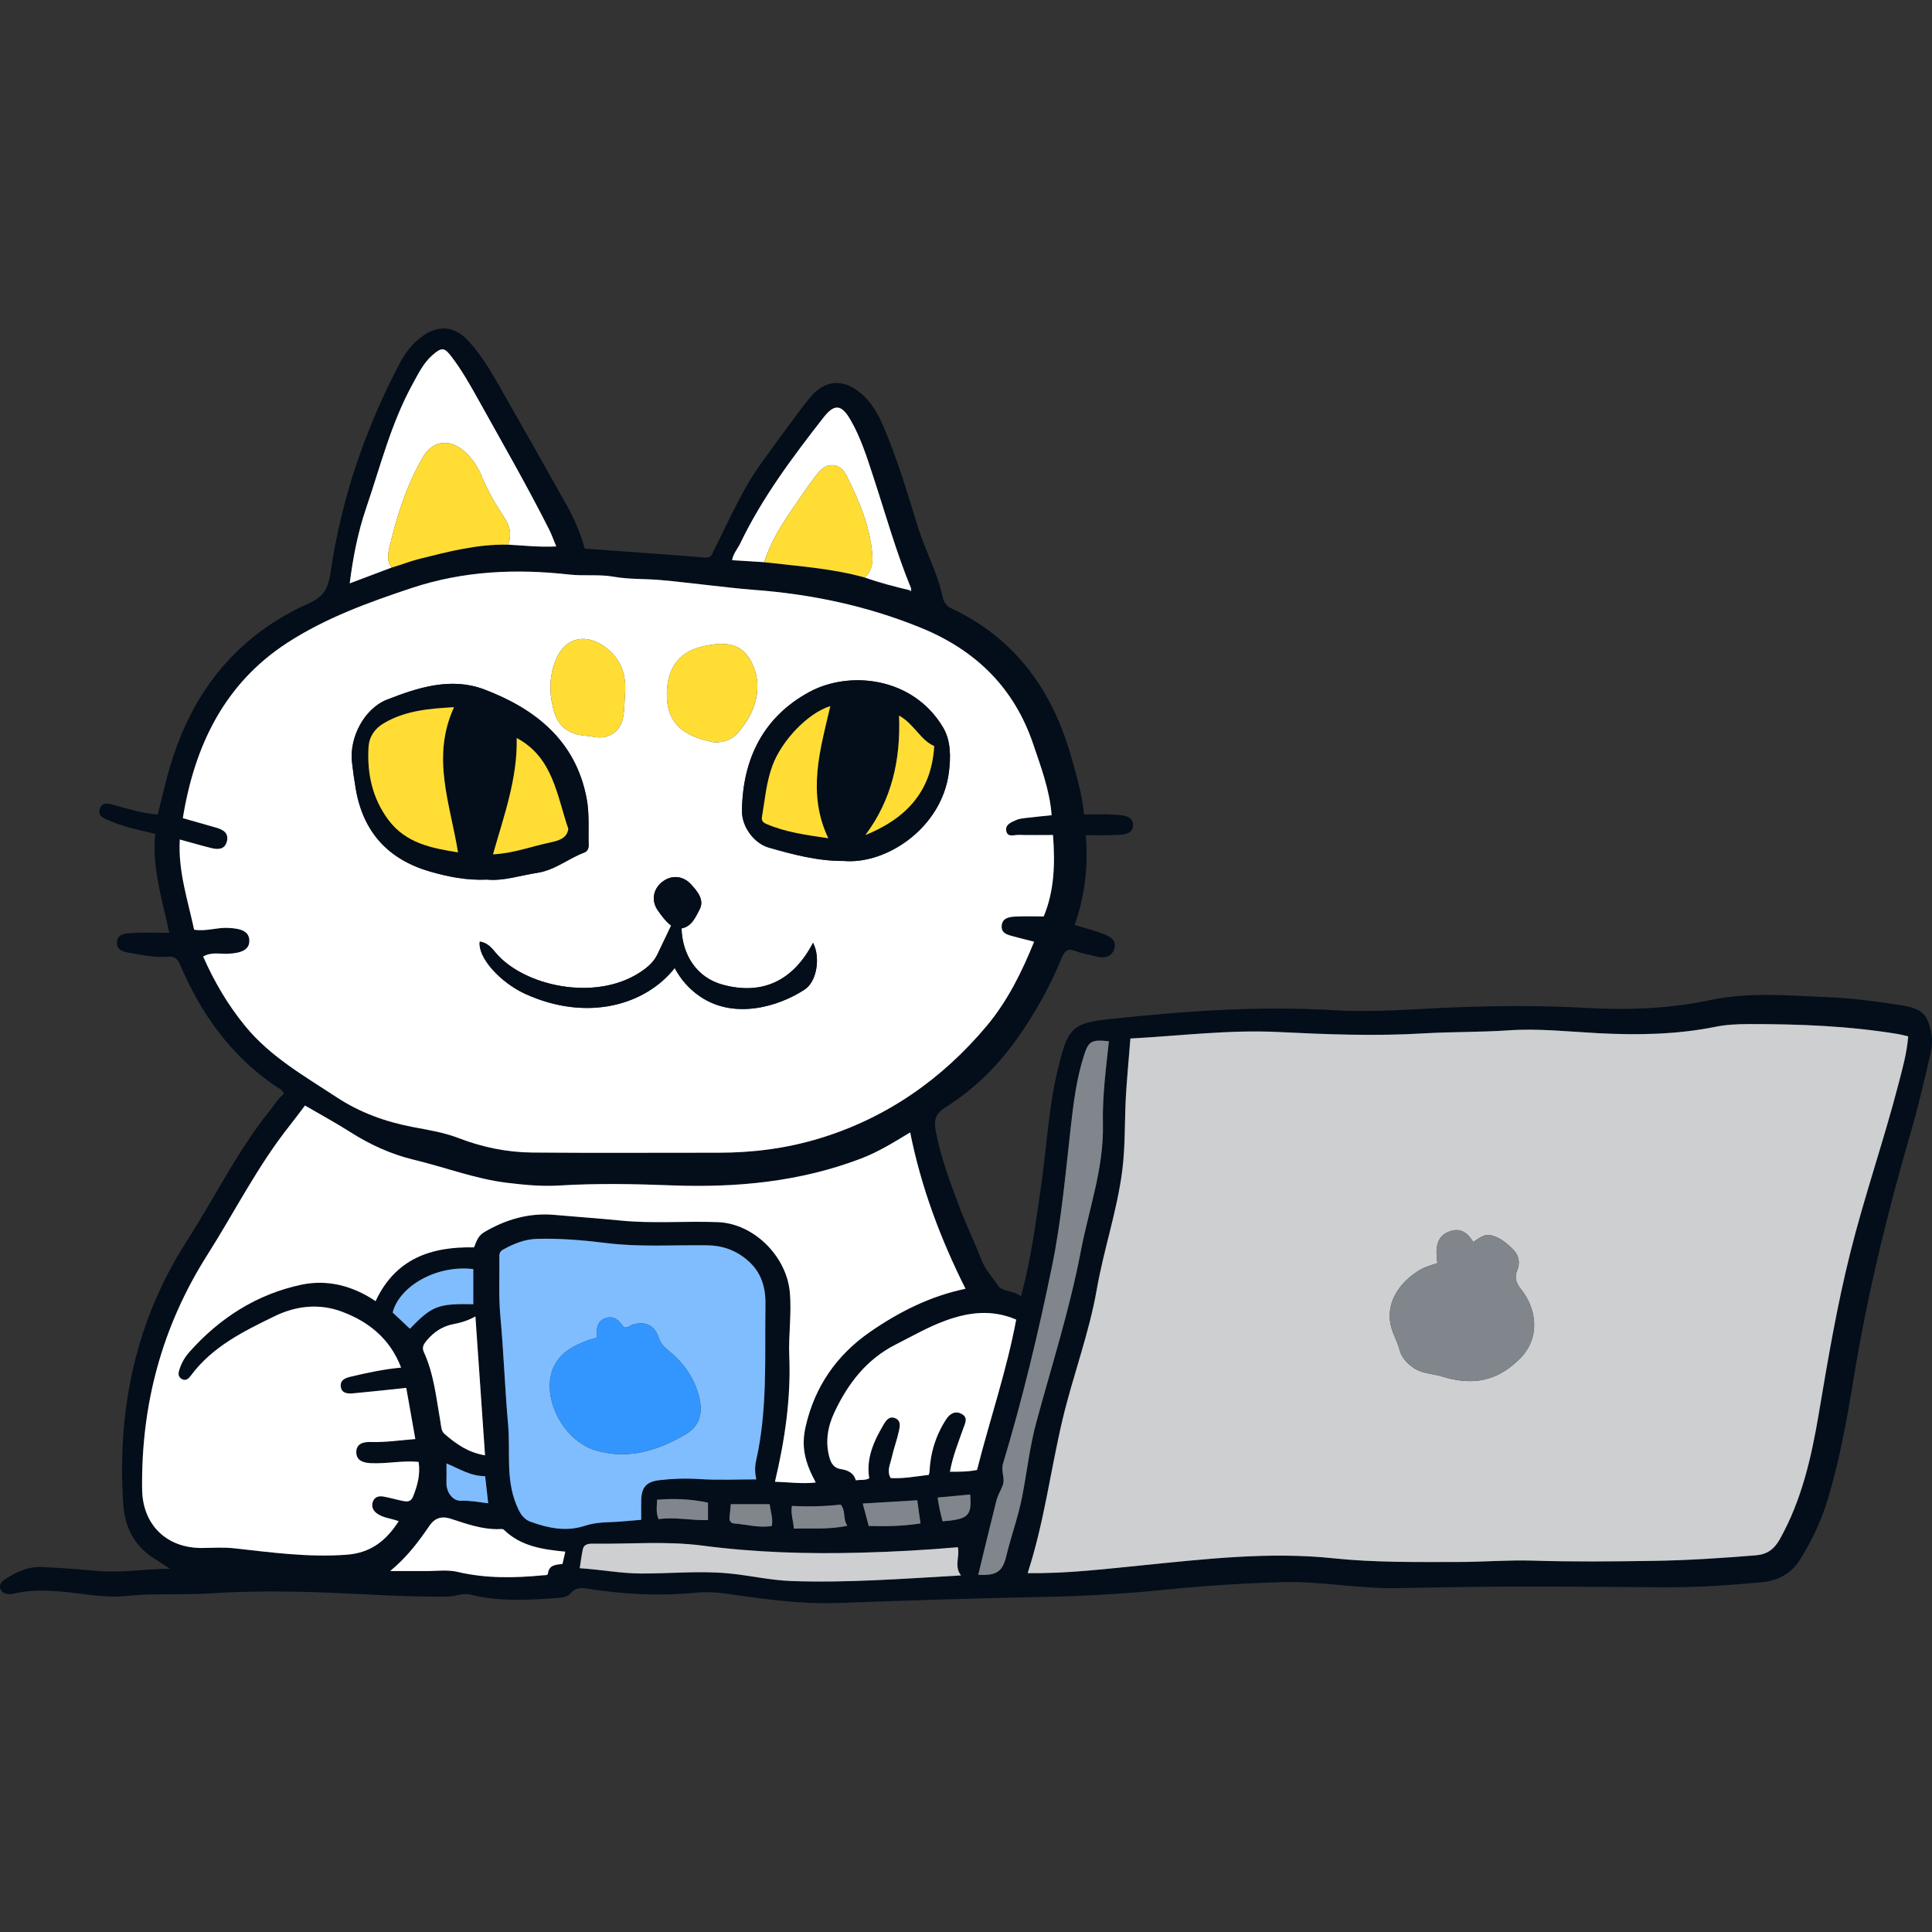 <svg width="200" height="200" viewBox="0 0 200 200" fill="none" xmlns="http://www.w3.org/2000/svg">
<rect x="0" y="0" width="200" height="200" fill="#333333" stroke="none"/>
<g clip-path="url(#clip0_7000_5439)">
<path d="M60.536 56.791C64.737 57.098 68.881 57.387 73.021 57.719C73.665 57.772 73.715 57.328 73.901 56.964C75.466 53.884 76.813 50.684 78.864 47.868C80.475 45.66 82.049 43.42 83.748 41.279C85.42 39.171 87.511 39.127 89.464 41.032C90.725 42.262 91.364 43.862 91.992 45.456C93.185 48.468 94.096 51.579 95.059 54.668C95.806 57.063 97.047 59.276 97.572 61.75C97.671 62.214 97.879 62.691 98.422 62.945C105.05 66.049 108.908 71.391 110.88 78.295C111.438 80.252 112.012 82.198 112.218 84.313C113.251 84.313 114.227 84.263 115.195 84.329C116.046 84.385 117.296 84.355 117.296 85.412C117.296 86.478 116.066 86.415 115.208 86.448C114.302 86.485 113.393 86.456 112.406 86.456C112.66 89.696 112.305 92.75 111.246 95.751C112.246 96.056 113.225 96.31 114.166 96.658C114.858 96.914 115.635 97.306 115.352 98.214C115.057 99.162 114.225 99.219 113.365 98.989C112.699 98.81 112.003 98.709 111.366 98.459C110.584 98.153 110.239 98.35 109.919 99.138C108.697 102.152 107.104 104.97 105.215 107.623C103.198 110.452 100.744 112.833 97.813 114.672C96.764 115.331 96.677 116.062 96.874 117.115C97.382 119.812 98.345 122.365 99.308 124.915C100.015 126.785 100.887 128.591 101.618 130.454C102.012 131.459 102.745 132.238 103.323 133.096C103.761 133.748 104.952 133.554 105.683 134.206C106.743 130.39 107.218 126.568 107.774 122.759C108.4 118.473 108.566 114.116 109.709 109.906C109.718 109.871 109.715 109.834 109.724 109.799C110.615 106.384 111.228 105.894 114.729 105.513C122.493 104.67 130.263 104.107 138.082 104.576C142.275 104.828 146.46 104.442 150.65 104.278C155.201 104.101 159.759 104.088 164.319 104.344C168.581 104.582 172.824 104.42 177.047 103.525C181.108 102.665 185.26 103.068 189.37 103.238C191.725 103.337 194.083 103.645 196.416 104.005C197.526 104.175 198.91 104.357 199.442 105.425C199.972 106.489 200.147 107.79 199.853 109.057C199.218 111.783 198.592 114.508 197.809 117.196C195.359 125.581 193.303 134.064 191.891 142.682C191.197 146.925 190.438 151.132 189.199 155.248C188.544 157.422 187.572 159.449 186.384 161.382C185.468 162.871 184.129 163.619 182.432 163.783C179.054 164.11 175.67 164.333 172.275 164.315C165.965 164.283 159.656 164.195 153.349 164.263C150.433 164.293 147.515 164.346 144.599 164.401C140.617 164.475 136.688 163.665 132.701 163.781C128.542 163.902 124.396 164.182 120.26 164.6C116.158 165.014 112.053 165.235 107.931 165.314C100.821 165.449 93.711 165.697 86.602 165.944C82.686 166.08 78.84 165.491 74.987 164.952C73.965 164.81 72.947 164.788 71.935 164.885C68.246 165.241 64.584 165.04 60.935 164.477C60.228 164.368 59.608 164.287 59.065 164.937C58.735 165.336 58.154 165.39 57.647 165.425C54.663 165.638 51.675 165.815 48.733 165.082C47.898 164.874 47.158 165.268 46.359 165.279C42.347 165.333 38.349 165.051 34.345 164.887C30.123 164.714 25.887 164.668 21.659 164.957C21.077 164.996 20.492 165.001 19.91 165.016C17.653 165.075 15.398 164.968 13.137 165.211C10.733 165.471 8.345 164.895 5.948 164.727C4.51 164.626 3.12 164.604 1.718 164.913C1.471 164.968 1.215 165.027 0.965 165.018C0.552 165.003 0.151 164.88 0.022 164.425C-0.094 164.009 0.169 163.724 0.482 163.514C1.653 162.735 2.912 162.146 4.352 162.214C6.206 162.301 8.06 162.435 9.908 162.612C12.415 162.855 14.89 162.426 17.59 162.395C16.94 161.973 16.471 161.658 15.992 161.358C13.903 160.049 12.914 158.074 12.758 155.701C12.121 145.916 14.006 136.745 19.385 128.392C22.222 123.985 24.518 119.237 27.817 115.121C28.338 114.471 28.761 113.744 29.409 113.212C29.175 112.757 28.783 112.612 28.468 112.398C23.895 109.269 20.819 104.961 18.673 99.935C18.389 99.269 18.117 98.976 17.345 99.037C16.033 99.14 14.729 98.867 13.439 98.641C12.855 98.54 12.099 98.4 12.104 97.595C12.108 96.693 12.944 96.629 13.549 96.59C14.849 96.507 16.156 96.564 17.52 96.564C16.797 93.107 15.718 89.83 16.068 86.321C14.385 85.92 12.785 85.594 11.283 84.939C10.74 84.703 10.079 84.46 10.333 83.72C10.582 82.993 11.217 83.175 11.815 83.341C13.281 83.744 14.742 84.199 16.337 84.311C16.876 82.056 17.388 79.834 18.148 77.676C20.622 70.646 25.184 65.487 31.988 62.45C33.5 61.776 33.982 60.894 34.203 59.368C35.309 51.708 37.769 44.473 41.37 37.627C41.933 36.557 42.653 35.594 43.645 34.861C45.368 33.589 47.066 33.733 48.507 35.314C49.744 36.669 50.698 38.225 51.602 39.808C53.986 43.983 56.349 48.168 58.7 52.361C59.483 53.757 60.099 55.233 60.536 56.796V56.791ZM79.113 58.199C82.603 58.611 86.121 58.832 89.527 59.786C91.038 60.325 92.59 60.725 94.148 61.095C94.197 61.139 94.243 61.181 94.291 61.224C94.306 61.135 94.321 61.045 94.335 60.957C92.771 57.157 91.67 53.201 90.392 49.307C89.735 47.308 89.105 45.285 88.038 43.453C87.097 41.837 86.37 41.791 85.236 43.245C82.031 47.349 78.914 51.515 76.642 56.24C76.368 56.807 75.915 57.293 75.788 57.995C76.94 58.068 78.028 58.135 79.116 58.203L79.113 58.199ZM40.534 58.755C41.499 58.479 42.447 58.098 43.404 57.857C46.414 57.102 49.437 56.31 52.587 56.384C54.201 56.469 55.814 56.66 57.585 56.568C57.299 55.883 57.095 55.305 56.821 54.764C54.49 50.156 51.911 45.681 49.402 41.17C48.588 39.707 47.756 38.251 46.736 36.918C46 35.957 45.731 35.935 44.803 36.73C43.84 37.555 43.303 38.685 42.708 39.769C40.484 43.814 39.376 48.278 37.901 52.603C37.042 55.114 36.541 57.704 36.202 60.392C37.695 59.83 39.113 59.294 40.534 58.757V58.755ZM117.018 107.507C116.865 109.429 116.697 111.272 116.574 113.118C116.397 115.811 116.519 118.521 116.173 121.202C115.637 125.364 114.258 129.346 113.538 133.473C112.736 138.068 111.06 142.441 109.991 146.962C108.75 152.216 108.089 157.603 106.381 162.851C110.431 162.897 114.297 162.433 118.17 162.047C124.774 161.388 131.39 160.614 138.032 161.312C142.329 161.765 146.627 161.697 150.926 161.695C153.516 161.695 156.108 161.474 158.691 161.555C162.885 161.684 167.077 161.645 171.27 161.577C174.775 161.52 178.266 161.29 181.758 161.005C182.938 160.909 183.662 160.375 184.238 159.35C186.524 155.281 187.528 150.808 188.288 146.29C189.223 140.732 190.166 135.182 191.532 129.712C192.995 123.853 194.987 118.146 196.506 112.306C196.933 110.668 197.399 109.029 197.537 107.282C197.154 107.192 196.841 107.102 196.524 107.05C191.405 106.198 186.243 106.003 181.068 106.01C179.904 106.01 178.735 106.06 177.585 106.292C173.551 107.104 169.477 107.166 165.383 106.951C162.327 106.791 159.267 106.445 156.206 106.656C153.257 106.859 150.304 106.798 147.353 106.975C142.362 107.273 137.36 107.08 132.369 106.833C127.253 106.579 122.189 107.227 117.018 107.505V107.507ZM108.864 84.39C108.669 81.809 107.767 79.427 106.953 77.019C104.978 71.185 101 67.308 95.368 65.003C89.799 62.724 83.995 61.5 78.01 61.056C76.412 60.938 74.818 60.734 73.225 60.563C71.594 60.39 69.965 60.178 68.332 60.04C66.734 59.904 65.105 59.981 63.538 59.701C62.001 59.427 60.479 59.648 58.936 59.475C53.441 58.858 47.995 59.088 42.64 60.861C38.133 62.354 33.671 63.98 29.713 66.557C23.24 70.769 20.14 77.179 18.925 84.692C20.068 85.016 21.217 85.338 22.362 85.67C23.08 85.878 23.713 86.22 23.483 87.111C23.266 87.954 22.564 87.958 21.885 87.792C20.808 87.527 19.742 87.212 18.612 86.901C18.417 90.18 19.444 93.184 20.094 96.242C21.322 96.432 22.419 96.012 23.551 96.051C25.074 96.104 25.788 96.465 25.808 97.363C25.828 98.256 25.105 98.667 23.586 98.731C22.75 98.766 21.865 98.525 21.029 99.02C22.191 101.656 23.608 104.055 25.398 106.237C27.997 109.401 31.495 111.38 34.842 113.582C37.266 115.176 39.877 116.119 42.693 116.658C44.295 116.964 45.937 117.223 47.447 117.803C49.932 118.759 52.478 119.285 55.105 119.309C61.524 119.368 67.942 119.32 74.361 119.326C77.918 119.331 81.427 118.88 84.818 117.849C91.762 115.738 97.502 111.728 102.141 106.2C104.295 103.635 105.779 100.618 107.049 97.483C106.292 97.29 105.622 97.131 104.956 96.947C104.361 96.782 103.634 96.647 103.691 95.846C103.752 94.99 104.516 94.909 105.175 94.878C106.11 94.834 107.049 94.867 108.041 94.867C109.144 92.236 109.229 89.403 109.004 86.437C107.769 86.437 106.605 86.459 105.444 86.426C104.982 86.413 104.286 86.73 104.164 85.997C104.054 85.344 104.694 85.112 105.188 84.891C105.447 84.777 105.742 84.727 106.025 84.692C106.957 84.58 107.894 84.488 108.862 84.388L108.864 84.39ZM94.221 117.227C92.539 118.245 90.906 119.261 89.105 119.946C82.796 122.345 76.222 122.967 69.547 122.711C65.641 122.56 61.745 122.49 57.846 122.726C56.055 122.836 54.278 122.66 52.502 122.446C49.194 122.045 46.088 120.839 42.872 120.068C40.468 119.493 38.286 118.488 36.211 117.166C34.718 116.216 33.157 115.371 31.57 114.447C31.02 115.169 30.528 115.841 30.009 116.494C26.683 120.675 24.293 125.449 21.447 129.935C16.749 137.343 14.597 145.445 14.711 154.18C14.759 157.873 17.261 160.283 20.946 160.248C22.04 160.237 23.144 160.16 24.227 160.281C28.093 160.708 31.929 161.24 35.858 160.948C38.433 160.758 39.976 159.466 41.274 157.479C40.482 157.177 39.685 157.15 39.043 156.693C38.612 156.386 38.417 155.968 38.595 155.458C38.767 154.957 39.216 154.845 39.667 154.922C40.346 155.038 41.009 155.244 41.686 155.377C42.117 155.462 42.524 155.506 42.754 154.935C43.22 153.777 43.531 152.614 43.332 151.336C41.627 151.172 40.002 151.555 38.367 151.467C37.616 151.428 36.896 151.218 36.88 150.355C36.865 149.464 37.583 149.254 38.345 149.278C39.88 149.326 41.392 149.101 42.992 148.974C42.675 147.188 42.369 145.447 42.053 143.674C40.131 143.875 38.325 144.079 36.517 144.243C35.959 144.293 35.328 144.223 35.271 143.503C35.217 142.811 35.808 142.634 36.359 142.503C38.021 142.113 39.689 141.745 41.519 141.577C40.379 138.58 38.135 136.793 35.333 135.765C33.034 134.922 30.65 135.171 28.426 136.255C25.215 137.82 21.997 139.392 19.781 142.374C19.543 142.695 19.229 143.03 18.776 142.735C18.358 142.461 18.474 142.058 18.61 141.656C18.824 141.023 19.166 140.452 19.597 139.968C22.732 136.441 26.574 133.976 31.189 132.995C33.899 132.42 36.539 133.111 38.879 134.696C40.933 130.3 44.608 129.035 49.07 129.129C49.295 128.575 49.47 127.943 50.096 127.571C52.349 126.237 54.748 125.53 57.388 125.767C59.674 125.97 61.966 126.124 64.249 126.353C67.599 126.688 70.957 126.391 74.308 126.518C78.032 126.66 81.39 130.029 81.751 133.702C81.972 135.944 81.611 138.142 81.703 140.36C81.887 144.758 81.246 149.064 80.223 153.389C81.626 153.44 83.008 153.628 84.444 153.473C83.266 151.283 82.931 149.698 83.406 147.636C84.348 143.562 86.585 140.305 90 137.927C93.036 135.813 96.318 134.164 99.947 133.416C97.362 128.256 95.368 122.973 94.219 117.229L94.221 117.227ZM78.295 153.146C78.154 152.531 78.124 151.874 78.268 151.237C79.483 145.885 79.157 140.438 79.243 135.02C79.269 133.267 78.818 131.673 77.369 130.443C76.132 129.394 74.77 128.926 73.179 128.906C69.718 128.864 66.25 129.103 62.8 128.678C60.409 128.383 58.019 128.175 55.606 128.24C54.33 128.276 53.203 128.731 52.108 129.339C51.804 129.508 51.694 129.709 51.699 130.027C51.725 132.104 51.611 134.195 51.802 136.257C52.148 139.99 52.268 143.735 52.603 147.466C52.85 150.211 52.345 153.022 53.435 155.708C53.774 156.544 54.102 157.231 54.958 157.538C56.764 158.186 58.595 158.571 60.508 157.956C61.305 157.7 62.13 157.597 62.977 157.573C64.091 157.542 65.204 157.415 66.381 157.325C66.381 156.564 66.366 155.913 66.383 155.261C66.421 153.924 66.951 153.374 68.281 153.219C69.659 153.059 71.025 153.019 72.419 153.109C74.337 153.236 76.27 153.14 78.299 153.14L78.295 153.146ZM89.98 153.037C89.639 150.962 90.457 149.188 91.46 147.481C91.707 147.058 92.045 146.553 92.668 146.813C93.295 147.076 93.15 147.684 93.049 148.155C92.85 149.077 92.509 149.966 92.307 150.887C92.159 151.568 91.771 152.26 92.191 153.008C93.551 153.085 94.86 152.829 96.147 152.676C96.189 152.496 96.215 152.428 96.217 152.363C96.307 150.397 96.872 148.571 97.942 146.927C98.284 146.402 98.835 145.988 99.527 146.36C100.247 146.748 99.915 147.299 99.715 147.866C99.205 149.322 98.619 150.756 98.334 152.352C99.317 152.356 100.215 152.356 101.138 152.17C102.463 146.945 104.216 141.861 105.193 136.603C102.655 135.522 100.271 135.839 97.872 136.71C96.084 137.36 94.455 138.308 92.767 139.158C89.709 140.697 87.769 143.221 86.366 146.222C85.674 147.702 85.405 149.272 85.865 150.9C86.035 151.511 86.357 151.975 87.005 152.074C87.765 152.188 88.376 152.468 88.586 153.243C89.107 153.16 89.553 153.267 89.976 153.037H89.98ZM114.79 107.79C113.003 107.603 112.701 107.752 112.218 109.254C111.443 111.658 111.132 114.156 110.852 116.653C110.309 121.472 109.886 126.303 108.912 131.062C107.502 137.947 105.865 144.777 103.84 151.505C103.592 152.33 104.087 153.041 103.796 153.786C103.586 154.318 103.286 154.821 103.146 155.368C102.498 157.914 101.894 160.469 101.272 163.03C103.087 163.098 103.772 162.785 104.172 161.095C104.652 159.075 105.377 157.124 105.784 155.093C106.303 152.492 106.578 149.832 107.27 147.282C108.866 141.386 110.733 135.572 111.883 129.552C112.721 125.163 114.28 120.918 114.177 116.351C114.111 113.514 114.488 110.686 114.794 107.79H114.79ZM60.011 162.341C62.226 162.483 64.258 162.881 66.344 162.89C69.33 162.903 72.318 162.599 75.298 162.866C77.502 163.063 79.685 163.589 81.887 163.667C87.721 163.88 93.544 163.424 99.486 163.087C98.737 162.148 99.383 161.137 99.155 160.167C95.79 160.465 92.483 160.64 89.168 160.73C83.66 160.878 78.183 160.719 72.715 160.001C68.982 159.51 65.217 159.852 61.465 159.801C61.011 159.795 60.458 159.786 60.326 160.41C60.201 161.008 60.127 161.616 60.011 162.341ZM58.52 160.627C56.151 160.397 53.925 160.064 52.194 158.387C52.038 158.236 51.87 158.286 51.69 158.293C49.912 158.346 48.253 157.733 46.616 157.205C45.589 156.874 44.915 157.282 44.492 157.897C43.349 159.569 42.156 161.178 40.39 162.634C41.771 162.634 42.89 162.628 44.006 162.634C45.133 162.643 46.309 162.47 47.382 162.722C50.339 163.418 53.295 163.352 56.274 163.068C56.443 163.052 56.701 163.098 56.729 162.873C56.848 161.942 57.62 161.991 58.233 161.892C58.33 161.467 58.411 161.117 58.522 160.624L58.52 160.627ZM50.21 150.655C49.877 145.854 49.551 141.135 49.214 136.277C48.391 136.734 47.677 136.934 46.922 137.076C45.832 137.282 44.904 137.886 44.183 138.753C43.905 139.088 43.638 139.445 43.864 139.937C44.93 142.253 45.164 144.766 45.598 147.231C45.672 147.649 45.659 148.129 46.016 148.44C47.2 149.477 48.465 150.368 50.208 150.655H50.21ZM42.432 137.551C44.718 135.182 45.339 134.944 48.993 135.012V131.378C45.125 130.916 41.313 133.195 40.648 135.874C41.224 136.417 41.806 136.964 42.43 137.553L42.432 137.551ZM94.956 155.305C93.034 155.421 91.208 155.528 89.31 155.642C89.54 156.505 89.733 157.225 89.93 157.962C91.738 158.019 93.468 157.989 95.289 157.704C95.182 156.929 95.079 156.194 94.956 155.303V155.305ZM82.176 158.245C84.008 158.186 85.795 158.361 87.719 157.943C87.228 157.231 87.585 156.417 87.027 155.756C85.346 155.944 83.66 155.979 81.975 155.892C81.835 156.754 82.141 157.435 82.176 158.245ZM50.221 152.809C48.715 152.816 47.553 152.041 46.219 151.496C46.219 152.24 46.237 152.86 46.215 153.479C46.182 154.412 46.826 155.395 47.725 155.357C48.667 155.318 49.569 155.506 50.538 155.618C50.431 154.666 50.335 153.807 50.221 152.807V152.809ZM73.292 157.36V155.557C71.532 155.178 69.816 155.106 68.028 155.25C67.986 155.946 67.892 156.577 68.174 157.262C69.882 157.012 71.532 157.417 73.292 157.36ZM79.676 155.712H75.646C75.604 156.181 75.578 156.612 75.523 157.039C75.473 157.439 75.641 157.687 76.029 157.717C77.312 157.814 78.581 158.195 79.895 157.971C80.042 157.192 79.768 156.507 79.674 155.714L79.676 155.712ZM97.06 155.027C97.137 155.467 97.194 155.859 97.277 156.246C97.364 156.667 97.476 157.08 97.574 157.487C100.247 157.277 100.624 156.918 100.431 154.709C99.317 154.815 98.203 154.92 97.062 155.027H97.06Z" fill="#030E1A"/>
<path d="M117.018 107.507C122.191 107.229 127.253 106.581 132.369 106.835C137.36 107.082 142.362 107.275 147.353 106.977C150.304 106.802 153.257 106.861 156.206 106.658C159.267 106.447 162.325 106.793 165.383 106.953C169.475 107.168 173.549 107.106 177.585 106.294C178.735 106.062 179.904 106.012 181.068 106.012C186.243 106.007 191.408 106.2 196.524 107.052C196.841 107.104 197.152 107.194 197.537 107.284C197.399 109.031 196.933 110.668 196.506 112.308C194.987 118.148 192.995 123.855 191.532 129.714C190.166 135.184 189.223 140.734 188.288 146.292C187.528 150.81 186.524 155.283 184.238 159.352C183.662 160.377 182.94 160.911 181.758 161.007C178.266 161.292 174.775 161.522 171.27 161.579C167.075 161.647 162.885 161.688 158.691 161.557C156.106 161.476 153.514 161.697 150.926 161.697C146.627 161.697 142.329 161.765 138.032 161.314C131.39 160.616 124.775 161.391 118.17 162.049C114.297 162.435 110.433 162.901 106.381 162.853C108.089 157.603 108.75 152.218 109.991 146.964C111.06 142.443 112.736 138.07 113.538 133.475C114.258 129.348 115.637 125.366 116.173 121.204C116.519 118.523 116.397 115.813 116.574 113.12C116.694 111.274 116.865 109.431 117.018 107.509V107.507ZM148.803 130.753C148.174 130.986 147.592 131.115 147.097 131.399C144.731 132.759 143.043 135.261 144.284 138.144C144.514 138.678 144.742 139.219 144.897 139.775C145.114 140.561 145.606 141.067 146.25 141.544C147.156 142.214 148.24 142.174 149.234 142.483C152.296 143.429 154.917 143.107 157.375 140.609C159.553 138.398 158.982 135.381 157.509 133.538C156.953 132.844 156.74 132.288 157.058 131.517C157.386 130.718 157.235 129.963 156.677 129.392C156.022 128.722 155.276 128.085 154.328 127.868C153.625 127.706 153.069 128.232 152.507 128.567C151.797 127.426 151.035 127.111 150.026 127.492C148.881 127.923 148.518 128.884 148.803 130.751V130.753Z" fill="#CDCFD1"/>
<path d="M108.864 84.39C107.896 84.493 106.961 84.582 106.027 84.694C105.742 84.729 105.449 84.777 105.19 84.893C104.698 85.112 104.056 85.344 104.166 85.999C104.291 86.732 104.987 86.415 105.447 86.428C106.607 86.461 107.771 86.439 109.006 86.439C109.234 89.405 109.146 92.238 108.043 94.869C107.049 94.869 106.112 94.836 105.177 94.88C104.518 94.911 103.754 94.992 103.693 95.848C103.636 96.649 104.361 96.785 104.958 96.949C105.624 97.133 106.294 97.293 107.051 97.485C105.784 100.62 104.297 103.634 102.143 106.202C97.507 111.73 91.764 115.74 84.82 117.851C81.43 118.882 77.92 119.333 74.363 119.328C67.944 119.322 61.526 119.368 55.107 119.311C52.48 119.287 49.934 118.761 47.45 117.805C45.941 117.225 44.297 116.966 42.695 116.66C39.88 116.121 37.268 115.176 34.845 113.584C31.495 111.382 27.997 109.403 25.401 106.24C23.61 104.059 22.194 101.66 21.031 99.022C21.867 98.527 22.752 98.768 23.588 98.733C25.107 98.669 25.83 98.258 25.81 97.365C25.79 96.467 25.077 96.106 23.553 96.053C22.421 96.014 21.324 96.434 20.096 96.244C19.446 93.186 18.419 90.182 18.614 86.903C19.746 87.214 20.81 87.529 21.887 87.794C22.566 87.96 23.268 87.954 23.485 87.113C23.715 86.222 23.082 85.88 22.364 85.673C21.219 85.34 20.07 85.018 18.927 84.694C20.142 77.179 23.24 70.769 29.715 66.559C33.676 63.983 38.135 62.356 42.642 60.863C47.999 59.09 53.446 58.86 58.938 59.477C60.482 59.65 62.003 59.429 63.54 59.703C65.107 59.983 66.736 59.904 68.334 60.042C69.967 60.182 71.596 60.392 73.227 60.565C74.82 60.736 76.414 60.94 78.012 61.058C83.997 61.502 89.801 62.726 95.37 65.005C101.003 67.31 104.98 71.187 106.955 77.021C107.769 79.429 108.671 81.809 108.866 84.392L108.864 84.39ZM50.401 91.056C52.086 91.231 53.831 90.631 55.624 90.357C57.465 90.075 58.849 88.862 60.512 88.243C60.792 88.138 60.944 87.831 60.935 87.522C60.889 85.907 61.027 84.256 60.733 82.684C59.615 76.704 55.444 73.389 50.136 71.375C46.71 70.075 43.297 71.161 40.063 72.43C37.701 73.359 36.154 76.349 36.436 78.888C36.539 79.825 36.672 80.76 36.832 81.691C37.603 86.159 40.206 88.987 44.542 90.233C46.399 90.764 48.286 91.148 50.401 91.06V91.056ZM87.329 89.127C91.791 89.521 97.507 85.673 98.227 79.95C98.422 78.409 98.454 76.699 97.62 75.298C94.503 70.06 87.922 69.394 83.789 71.631C79.056 74.195 76.885 78.499 76.806 83.908C76.78 85.631 78.096 87.317 79.584 87.743C82.104 88.464 84.632 89.14 87.327 89.129L87.329 89.127ZM49.665 97.474C49.429 99.138 51.83 101.732 54.376 102.89C60.893 105.856 66.913 103.958 69.842 100.208C70.477 101.399 71.32 102.358 72.43 103.129C75.948 105.57 80.578 104.239 83.319 102.422C84.562 101.599 84.952 99.094 84.164 97.597C82.141 101.485 78.967 103.072 74.803 101.931C72.115 101.196 70.639 98.853 70.549 96.113C71.631 95.909 72.018 94.9 72.421 94.147C72.94 93.179 72.213 92.279 71.524 91.535C70.679 90.62 69.448 90.546 68.492 91.34C67.579 92.1 67.417 93.289 68.109 94.263C68.507 94.821 68.901 95.386 69.477 95.815C68.989 96.839 68.525 97.82 68.054 98.796C67.66 99.611 67.01 100.16 66.259 100.653C61.554 103.733 54.223 102.03 51.362 98.683C50.935 98.181 50.51 97.593 49.663 97.474H49.665ZM73.932 76.846C74.912 76.877 75.801 76.57 76.443 75.804C77.141 74.968 77.747 74.046 78.087 73C78.588 71.452 78.52 69.9 77.743 68.457C76.788 66.688 75.28 66.31 72.616 66.945C69.904 67.59 68.956 69.701 69.037 72.166C69.144 75.443 71.567 76.391 73.934 76.846H73.932ZM64.698 71.896C64.856 69.928 64.38 68.311 62.695 67.019C60.768 65.543 58.588 65.922 57.605 68.153C56.815 69.95 56.821 71.811 57.36 73.676C57.791 75.174 58.838 75.946 60.352 76.135C60.712 76.18 61.075 76.202 61.429 76.275C62.938 76.577 64.207 75.795 64.501 74.28C64.652 73.501 64.637 72.691 64.698 71.896Z" fill="white"/>
<path d="M94.221 117.227C95.372 122.971 97.367 128.253 99.95 133.413C96.32 134.164 93.039 135.81 90.002 137.925C86.585 140.305 84.348 143.56 83.409 147.634C82.933 149.694 83.268 151.279 84.446 153.47C83.01 153.626 81.629 153.437 80.225 153.387C81.248 149.061 81.887 144.757 81.705 140.357C81.613 138.14 81.975 135.942 81.754 133.7C81.392 130.027 78.034 126.658 74.311 126.515C70.959 126.386 67.601 126.684 64.251 126.351C61.968 126.123 59.676 125.97 57.391 125.764C54.751 125.528 52.351 126.235 50.099 127.568C49.472 127.938 49.297 128.573 49.072 129.127C44.61 129.033 40.935 130.298 38.881 134.694C36.541 133.109 33.901 132.417 31.191 132.993C26.576 133.976 22.734 136.439 19.599 139.965C19.17 140.449 18.827 141.018 18.612 141.653C18.476 142.056 18.358 142.457 18.779 142.732C19.23 143.028 19.545 142.693 19.783 142.371C22.001 139.39 25.217 137.818 28.428 136.253C30.652 135.169 33.036 134.919 35.335 135.762C38.135 136.791 40.381 138.577 41.522 141.574C39.691 141.741 38.023 142.109 36.362 142.5C35.81 142.63 35.219 142.809 35.274 143.501C35.331 144.221 35.959 144.291 36.519 144.241C38.328 144.077 40.134 143.873 42.056 143.672C42.371 145.445 42.677 147.185 42.995 148.971C41.395 149.098 39.882 149.324 38.347 149.276C37.585 149.252 36.867 149.462 36.883 150.353C36.898 151.213 37.618 151.423 38.369 151.465C40.004 151.552 41.629 151.169 43.334 151.334C43.533 152.612 43.222 153.774 42.756 154.933C42.526 155.504 42.121 155.46 41.688 155.375C41.011 155.241 40.348 155.033 39.669 154.919C39.216 154.843 38.77 154.954 38.597 155.456C38.419 155.968 38.614 156.384 39.046 156.69C39.689 157.148 40.484 157.174 41.276 157.476C39.976 159.464 38.435 160.756 35.86 160.946C31.931 161.237 28.096 160.705 24.23 160.278C23.148 160.16 22.043 160.235 20.948 160.246C17.264 160.281 14.761 157.87 14.713 154.177C14.599 145.443 16.751 137.341 21.449 129.933C24.295 125.447 26.686 120.672 30.011 116.491C30.53 115.839 31.022 115.167 31.572 114.444C33.159 115.368 34.72 116.213 36.213 117.163C38.286 118.483 40.468 119.488 42.874 120.066C46.09 120.837 49.197 122.045 52.504 122.443C54.28 122.658 56.057 122.833 57.848 122.724C61.749 122.487 65.646 122.559 69.549 122.708C76.224 122.964 82.798 122.345 89.107 119.943C90.909 119.258 92.544 118.242 94.223 117.225L94.221 117.227Z" fill="white"/>
<path d="M78.295 153.146C76.265 153.146 74.332 153.24 72.415 153.116C71.02 153.024 69.654 153.063 68.277 153.225C66.946 153.381 66.416 153.93 66.379 155.268C66.362 155.918 66.377 156.57 66.377 157.332C65.201 157.422 64.089 157.549 62.973 157.579C62.126 157.601 61.3 157.704 60.504 157.962C58.59 158.58 56.762 158.192 54.954 157.544C54.1 157.238 53.77 156.548 53.431 155.714C52.34 153.028 52.846 150.217 52.599 147.472C52.264 143.742 52.143 139.996 51.797 136.264C51.607 134.201 51.721 132.111 51.694 130.033C51.69 129.714 51.8 129.515 52.104 129.346C53.199 128.737 54.328 128.282 55.602 128.247C58.015 128.181 60.405 128.389 62.796 128.685C66.246 129.112 69.713 128.873 73.174 128.913C74.768 128.932 76.13 129.401 77.364 130.449C78.814 131.677 79.265 133.273 79.238 135.027C79.155 140.445 79.479 145.889 78.264 151.244C78.12 151.881 78.15 152.538 78.29 153.153L78.295 153.146ZM61.784 138.473C61.408 138.584 61.057 138.665 60.725 138.794C59.381 139.313 58.133 139.952 57.413 141.31C55.832 144.289 58.153 149.116 61.677 150.149C65.037 151.135 68.085 150.158 70.942 148.501C72.454 147.625 72.813 146.244 72.351 144.51C71.835 142.577 70.718 141.018 69.177 139.79C68.693 139.405 68.371 139.018 68.179 138.442C67.761 137.187 66.78 136.726 65.504 137.122C65.201 137.216 64.959 137.505 64.578 137.4C64.131 136.758 63.625 136.152 62.712 136.443C61.738 136.754 61.76 137.61 61.784 138.475V138.473Z" fill="#80BDFF"/>
<path d="M89.98 153.037C89.558 153.267 89.111 153.159 88.59 153.243C88.38 152.468 87.769 152.187 87.01 152.074C86.362 151.977 86.04 151.513 85.869 150.9C85.412 149.269 85.679 147.702 86.37 146.222C87.774 143.221 89.713 140.697 92.771 139.158C94.459 138.308 96.088 137.358 97.876 136.71C100.278 135.839 102.66 135.521 105.197 136.603C104.218 141.861 102.467 146.944 101.143 152.17C100.217 152.358 99.321 152.356 98.338 152.352C98.621 150.756 99.21 149.32 99.72 147.866C99.919 147.299 100.252 146.747 99.531 146.36C98.838 145.988 98.288 146.402 97.947 146.927C96.876 148.571 96.311 150.397 96.222 152.363C96.219 152.43 96.193 152.496 96.151 152.676C94.864 152.829 93.555 153.085 92.196 153.008C91.775 152.26 92.163 151.566 92.312 150.887C92.511 149.965 92.855 149.077 93.054 148.155C93.154 147.687 93.299 147.076 92.673 146.813C92.049 146.55 91.712 147.058 91.465 147.481C90.462 149.188 89.641 150.959 89.985 153.037H89.98Z" fill="white"/>
<path d="M40.534 58.755C39.114 59.291 37.693 59.828 36.202 60.39C36.541 57.702 37.045 55.112 37.901 52.601C39.376 48.276 40.484 43.812 42.708 39.766C43.303 38.683 43.838 37.553 44.803 36.728C45.731 35.933 46.001 35.955 46.736 36.916C47.756 38.249 48.588 39.705 49.402 41.167C51.911 45.679 54.492 50.154 56.821 54.762C57.095 55.303 57.297 55.88 57.585 56.566C55.814 56.658 54.201 56.467 52.588 56.382C53.001 55.381 52.802 54.482 52.218 53.595C51.335 52.26 50.519 50.889 49.904 49.398C49.444 48.284 48.794 47.266 47.809 46.511C46.329 45.377 44.702 45.725 43.774 47.33C42.062 50.287 41.047 53.49 40.285 56.798C40.12 57.514 40.081 58.148 40.534 58.753V58.755Z" fill="white"/>
<path d="M114.79 107.789C114.481 110.686 114.107 113.514 114.173 116.351C114.278 120.918 112.717 125.162 111.878 129.552C110.729 135.572 108.862 141.386 107.266 147.282C106.576 149.832 106.3 152.494 105.779 155.092C105.374 157.124 104.648 159.074 104.168 161.095C103.768 162.785 103.082 163.1 101.268 163.03C101.889 160.471 102.496 157.914 103.141 155.368C103.282 154.821 103.582 154.315 103.792 153.786C104.085 153.041 103.588 152.33 103.835 151.504C105.86 144.775 107.498 137.945 108.908 131.062C109.882 126.303 110.304 121.469 110.847 116.653C111.13 114.155 111.438 111.658 112.213 109.254C112.697 107.752 113.001 107.601 114.786 107.789H114.79Z" fill="#81868C"/>
<path d="M60.011 162.341C60.127 161.618 60.201 161.01 60.326 160.41C60.458 159.786 61.011 159.795 61.465 159.801C65.215 159.852 68.98 159.51 72.715 160C78.183 160.718 83.66 160.88 89.168 160.729C92.485 160.64 95.79 160.464 99.155 160.167C99.38 161.137 98.737 162.148 99.486 163.087C93.544 163.424 87.723 163.88 81.887 163.667C79.685 163.586 77.5 163.061 75.298 162.866C72.318 162.599 69.33 162.903 66.344 162.89C64.258 162.881 62.226 162.483 60.011 162.341Z" fill="#CDCFD1"/>
<path d="M40.534 58.755C40.081 58.148 40.12 57.516 40.285 56.8C41.046 53.492 42.062 50.289 43.774 47.332C44.702 45.727 46.331 45.379 47.809 46.513C48.794 47.268 49.446 48.286 49.904 49.401C50.519 50.894 51.335 52.262 52.218 53.597C52.802 54.481 52.999 55.383 52.587 56.384C49.437 56.312 46.414 57.102 43.404 57.857C42.447 58.098 41.499 58.479 40.534 58.755Z" fill="#FFDD35"/>
<path d="M94.148 61.093C92.59 60.723 91.04 60.322 89.527 59.784C90.201 59.131 90.376 58.376 90.302 57.422C90.068 54.46 88.921 51.813 87.623 49.219C86.968 47.91 85.633 47.781 84.707 48.937C83.754 50.123 82.916 51.399 82.051 52.654C80.856 54.385 79.744 56.165 79.111 58.197C78.023 58.129 76.937 58.061 75.784 57.989C75.913 57.288 76.364 56.802 76.638 56.233C78.908 51.509 82.027 47.345 85.232 43.238C86.366 41.785 87.093 41.831 88.034 43.446C89.1 45.278 89.731 47.299 90.388 49.3C91.668 53.197 92.767 57.15 94.33 60.95C94.269 60.996 94.205 61.042 94.144 61.088L94.148 61.093Z" fill="white"/>
<path d="M79.113 58.199C79.746 56.167 80.858 54.387 82.053 52.656C82.918 51.401 83.757 50.123 84.709 48.939C85.637 47.785 86.97 47.912 87.625 49.221C88.921 51.815 90.068 54.462 90.304 57.424C90.381 58.378 90.204 59.133 89.529 59.786C86.123 58.831 82.605 58.61 79.115 58.199H79.113Z" fill="#FFDD35"/>
<path d="M58.52 160.627C58.408 161.119 58.328 161.469 58.231 161.894C57.618 161.993 56.845 161.944 56.727 162.875C56.699 163.1 56.44 163.054 56.272 163.07C53.292 163.356 50.337 163.42 47.38 162.724C46.307 162.472 45.133 162.645 44.004 162.636C42.885 162.627 41.769 162.636 40.388 162.636C42.154 161.18 43.347 159.571 44.49 157.899C44.912 157.281 45.587 156.877 46.613 157.207C48.253 157.735 49.91 158.348 51.688 158.295C51.867 158.291 52.036 158.238 52.191 158.389C53.923 160.066 56.149 160.399 58.518 160.629L58.52 160.627Z" fill="white"/>
<path d="M50.21 150.655C48.47 150.368 47.202 149.477 46.018 148.439C45.663 148.129 45.674 147.649 45.6 147.231C45.164 144.764 44.93 142.253 43.866 139.937C43.641 139.446 43.907 139.087 44.186 138.753C44.906 137.886 45.834 137.281 46.924 137.076C47.679 136.933 48.393 136.734 49.216 136.277C49.553 141.134 49.88 145.852 50.212 150.655H50.21Z" fill="white"/>
<path d="M42.432 137.551C41.808 136.962 41.226 136.415 40.65 135.872C41.316 133.194 45.125 130.913 48.995 131.375V135.009C45.342 134.941 44.718 135.18 42.434 137.549L42.432 137.551Z" fill="#80BDFF"/>
<path d="M94.956 155.305C95.079 156.196 95.182 156.929 95.289 157.706C93.468 157.991 91.738 158.021 89.93 157.965C89.733 157.227 89.54 156.504 89.31 155.644C91.21 155.53 93.034 155.421 94.956 155.307V155.305Z" fill="#81868C"/>
<path d="M82.176 158.245C82.143 157.435 81.834 156.754 81.975 155.891C83.66 155.981 85.346 155.944 87.027 155.756C87.583 156.415 87.228 157.229 87.719 157.943C85.795 158.361 84.008 158.186 82.176 158.245Z" fill="#81868C"/>
<path d="M50.221 152.809C50.335 153.81 50.431 154.668 50.539 155.62C49.569 155.508 48.667 155.32 47.726 155.359C46.828 155.397 46.182 154.412 46.215 153.481C46.237 152.862 46.219 152.242 46.219 151.498C47.553 152.043 48.715 152.818 50.221 152.811V152.809Z" fill="#80BDFF"/>
<path d="M73.293 157.36C71.53 157.417 69.88 157.014 68.174 157.262C67.892 156.577 67.988 155.946 68.028 155.25C69.816 155.105 71.532 155.178 73.293 155.556V157.36Z" fill="#81868C"/>
<path d="M79.676 155.712C79.77 156.507 80.044 157.19 79.897 157.969C78.584 158.192 77.314 157.811 76.031 157.715C75.644 157.687 75.475 157.437 75.525 157.036C75.578 156.609 75.606 156.18 75.648 155.71H79.678L79.676 155.712Z" fill="#81868C"/>
<path d="M97.06 155.027C98.203 154.919 99.315 154.814 100.429 154.709C100.622 156.918 100.247 157.277 97.572 157.487C97.474 157.08 97.362 156.664 97.275 156.246C97.194 155.859 97.135 155.467 97.058 155.027H97.06Z" fill="#81868C"/>
<path d="M94.335 60.955C94.319 61.045 94.304 61.134 94.291 61.222C94.243 61.178 94.197 61.136 94.148 61.093C94.21 61.047 94.273 61.001 94.335 60.955Z" fill="white"/>
<path d="M148.803 130.753C148.516 128.886 148.881 127.925 150.026 127.494C151.036 127.113 151.797 127.428 152.507 128.569C153.071 128.234 153.625 127.711 154.328 127.87C155.274 128.087 156.02 128.724 156.677 129.394C157.235 129.965 157.386 130.721 157.058 131.52C156.74 132.29 156.955 132.846 157.509 133.54C158.982 135.381 159.554 138.398 157.375 140.611C154.915 143.109 152.294 143.431 149.234 142.485C148.242 142.179 147.156 142.218 146.25 141.546C145.604 141.069 145.114 140.563 144.897 139.777C144.742 139.219 144.514 138.678 144.284 138.146C143.043 135.263 144.731 132.761 147.097 131.401C147.592 131.117 148.174 130.988 148.803 130.756V130.753Z" fill="#81868C"/>
<path d="M50.401 91.056C48.286 91.143 46.401 90.762 44.542 90.228C40.206 88.983 37.603 86.154 36.832 81.686C36.672 80.758 36.539 79.821 36.436 78.884C36.154 76.347 37.701 73.354 40.063 72.426C43.297 71.156 46.71 70.071 50.136 71.371C55.447 73.387 59.617 76.699 60.733 82.68C61.027 84.25 60.889 85.902 60.935 87.518C60.943 87.827 60.795 88.133 60.512 88.238C58.848 88.858 57.465 90.073 55.624 90.353C53.831 90.627 52.086 91.226 50.401 91.051V91.056ZM47.001 73.208C44.374 73.354 41.929 73.564 39.722 74.874C38.774 75.436 38.216 76.264 38.15 77.347C37.986 80.077 38.548 82.649 40.201 84.869C42.018 87.31 44.742 87.807 47.41 88.232C46.602 83.208 44.615 78.391 46.999 73.205L47.001 73.208ZM51.035 88.44C53.106 88.343 54.952 87.641 56.858 87.233C57.85 87.021 58.684 86.793 58.833 85.813C57.638 82.31 57.248 78.402 53.492 76.404C53.584 80.565 52.187 84.398 51.038 88.44H51.035Z" fill="#030E1A"/>
<path d="M87.329 89.127C84.632 89.138 82.106 88.462 79.586 87.741C78.098 87.314 76.784 85.631 76.808 83.906C76.887 78.497 79.059 74.193 83.792 71.629C87.925 69.392 94.505 70.057 97.623 75.296C98.457 76.697 98.422 78.407 98.229 79.948C97.509 85.67 91.791 89.519 87.331 89.125L87.329 89.127ZM85.952 73.1C83.625 73.812 80.928 76.66 79.967 79.243C79.326 80.966 79.181 82.778 78.879 84.565C78.809 84.976 79.002 85.152 79.337 85.296C81.32 86.152 83.428 86.432 85.74 86.776C83.533 82.117 84.882 77.678 85.95 73.103L85.952 73.1ZM96.71 77.231C95.302 76.645 94.641 74.95 93.069 74.079C93.251 78.691 92.301 82.805 89.588 86.443C93.691 84.771 96.427 82.039 96.71 77.231Z" fill="#030E1A"/>
<path d="M49.665 97.474C50.512 97.592 50.935 98.183 51.364 98.683C54.225 102.03 61.556 103.733 66.261 100.653C67.012 100.16 67.662 99.613 68.056 98.796C68.527 97.82 68.991 96.839 69.479 95.815C68.903 95.388 68.509 94.823 68.111 94.263C67.417 93.288 67.579 92.102 68.494 91.34C69.451 90.546 70.679 90.62 71.526 91.535C72.215 92.279 72.942 93.179 72.423 94.147C72.021 94.897 71.633 95.907 70.552 96.112C70.641 98.853 72.117 101.198 74.805 101.931C78.969 103.07 82.143 101.485 84.166 97.597C84.954 99.094 84.562 101.598 83.321 102.422C80.578 104.236 75.95 105.567 72.432 103.129C71.322 102.36 70.479 101.399 69.845 100.208C66.918 103.956 60.895 105.854 54.378 102.89C51.83 101.73 49.431 99.138 49.667 97.474H49.665Z" fill="#030E1A"/>
<path d="M73.932 76.846C71.565 76.391 69.144 75.443 69.034 72.165C68.954 69.7 69.901 67.59 72.614 66.944C75.28 66.309 76.788 66.688 77.741 68.457C78.518 69.9 78.588 71.452 78.084 72.999C77.745 74.046 77.139 74.968 76.44 75.804C75.799 76.57 74.91 76.876 73.929 76.846H73.932Z" fill="#FFDD35"/>
<path d="M64.698 71.896C64.639 72.693 64.652 73.503 64.501 74.28C64.207 75.795 62.938 76.577 61.429 76.275C61.075 76.204 60.711 76.18 60.352 76.135C58.837 75.944 57.791 75.174 57.36 73.676C56.824 71.811 56.815 69.95 57.605 68.153C58.588 65.922 60.768 65.543 62.695 67.019C64.38 68.311 64.855 69.928 64.698 71.896Z" fill="#FFDD35"/>
<path d="M61.784 138.473C61.76 137.608 61.738 136.754 62.712 136.441C63.623 136.15 64.129 136.756 64.578 137.398C64.958 137.503 65.201 137.214 65.504 137.12C66.778 136.726 67.758 137.185 68.179 138.44C68.371 139.015 68.693 139.403 69.177 139.788C70.718 141.016 71.835 142.575 72.351 144.508C72.813 146.24 72.454 147.621 70.941 148.499C68.085 150.156 65.035 151.132 61.677 150.147C58.155 149.114 55.832 144.285 57.412 141.307C58.133 139.95 59.38 139.311 60.725 138.792C61.057 138.663 61.408 138.584 61.784 138.47V138.473Z" fill="#3396FF"/>
<path d="M47.001 73.207C44.617 78.394 46.605 83.207 47.412 88.234C44.742 87.809 42.02 87.312 40.203 84.871C38.551 82.651 37.988 80.079 38.152 77.349C38.218 76.268 38.776 75.438 39.724 74.876C41.931 73.567 44.374 73.356 47.003 73.21L47.001 73.207Z" fill="#FFDD35"/>
<path d="M51.035 88.439C52.185 84.398 53.581 80.565 53.489 76.404C57.248 78.402 57.636 82.312 58.831 85.812C58.682 86.791 57.85 87.021 56.856 87.233C54.95 87.64 53.106 88.341 51.033 88.439H51.035Z" fill="#FFDD35"/>
<path d="M85.952 73.1C84.882 77.676 83.533 82.115 85.742 86.774C83.428 86.43 81.322 86.15 79.339 85.294C79.002 85.149 78.811 84.972 78.881 84.563C79.186 82.776 79.33 80.964 79.969 79.241C80.93 76.66 83.625 73.812 85.954 73.098L85.952 73.1Z" fill="#FFDD35"/>
<path d="M96.71 77.231C96.427 82.039 93.691 84.771 89.588 86.443C92.301 82.805 93.251 78.691 93.069 74.079C94.639 74.95 95.3 76.644 96.71 77.231Z" fill="#FFDD35"/>
</g>
<defs>
<clipPath id="clip0_7000_5439">
<rect width="200" height="131.957" fill="white" transform="translate(0 34)"/>
</clipPath>
</defs>
</svg>
